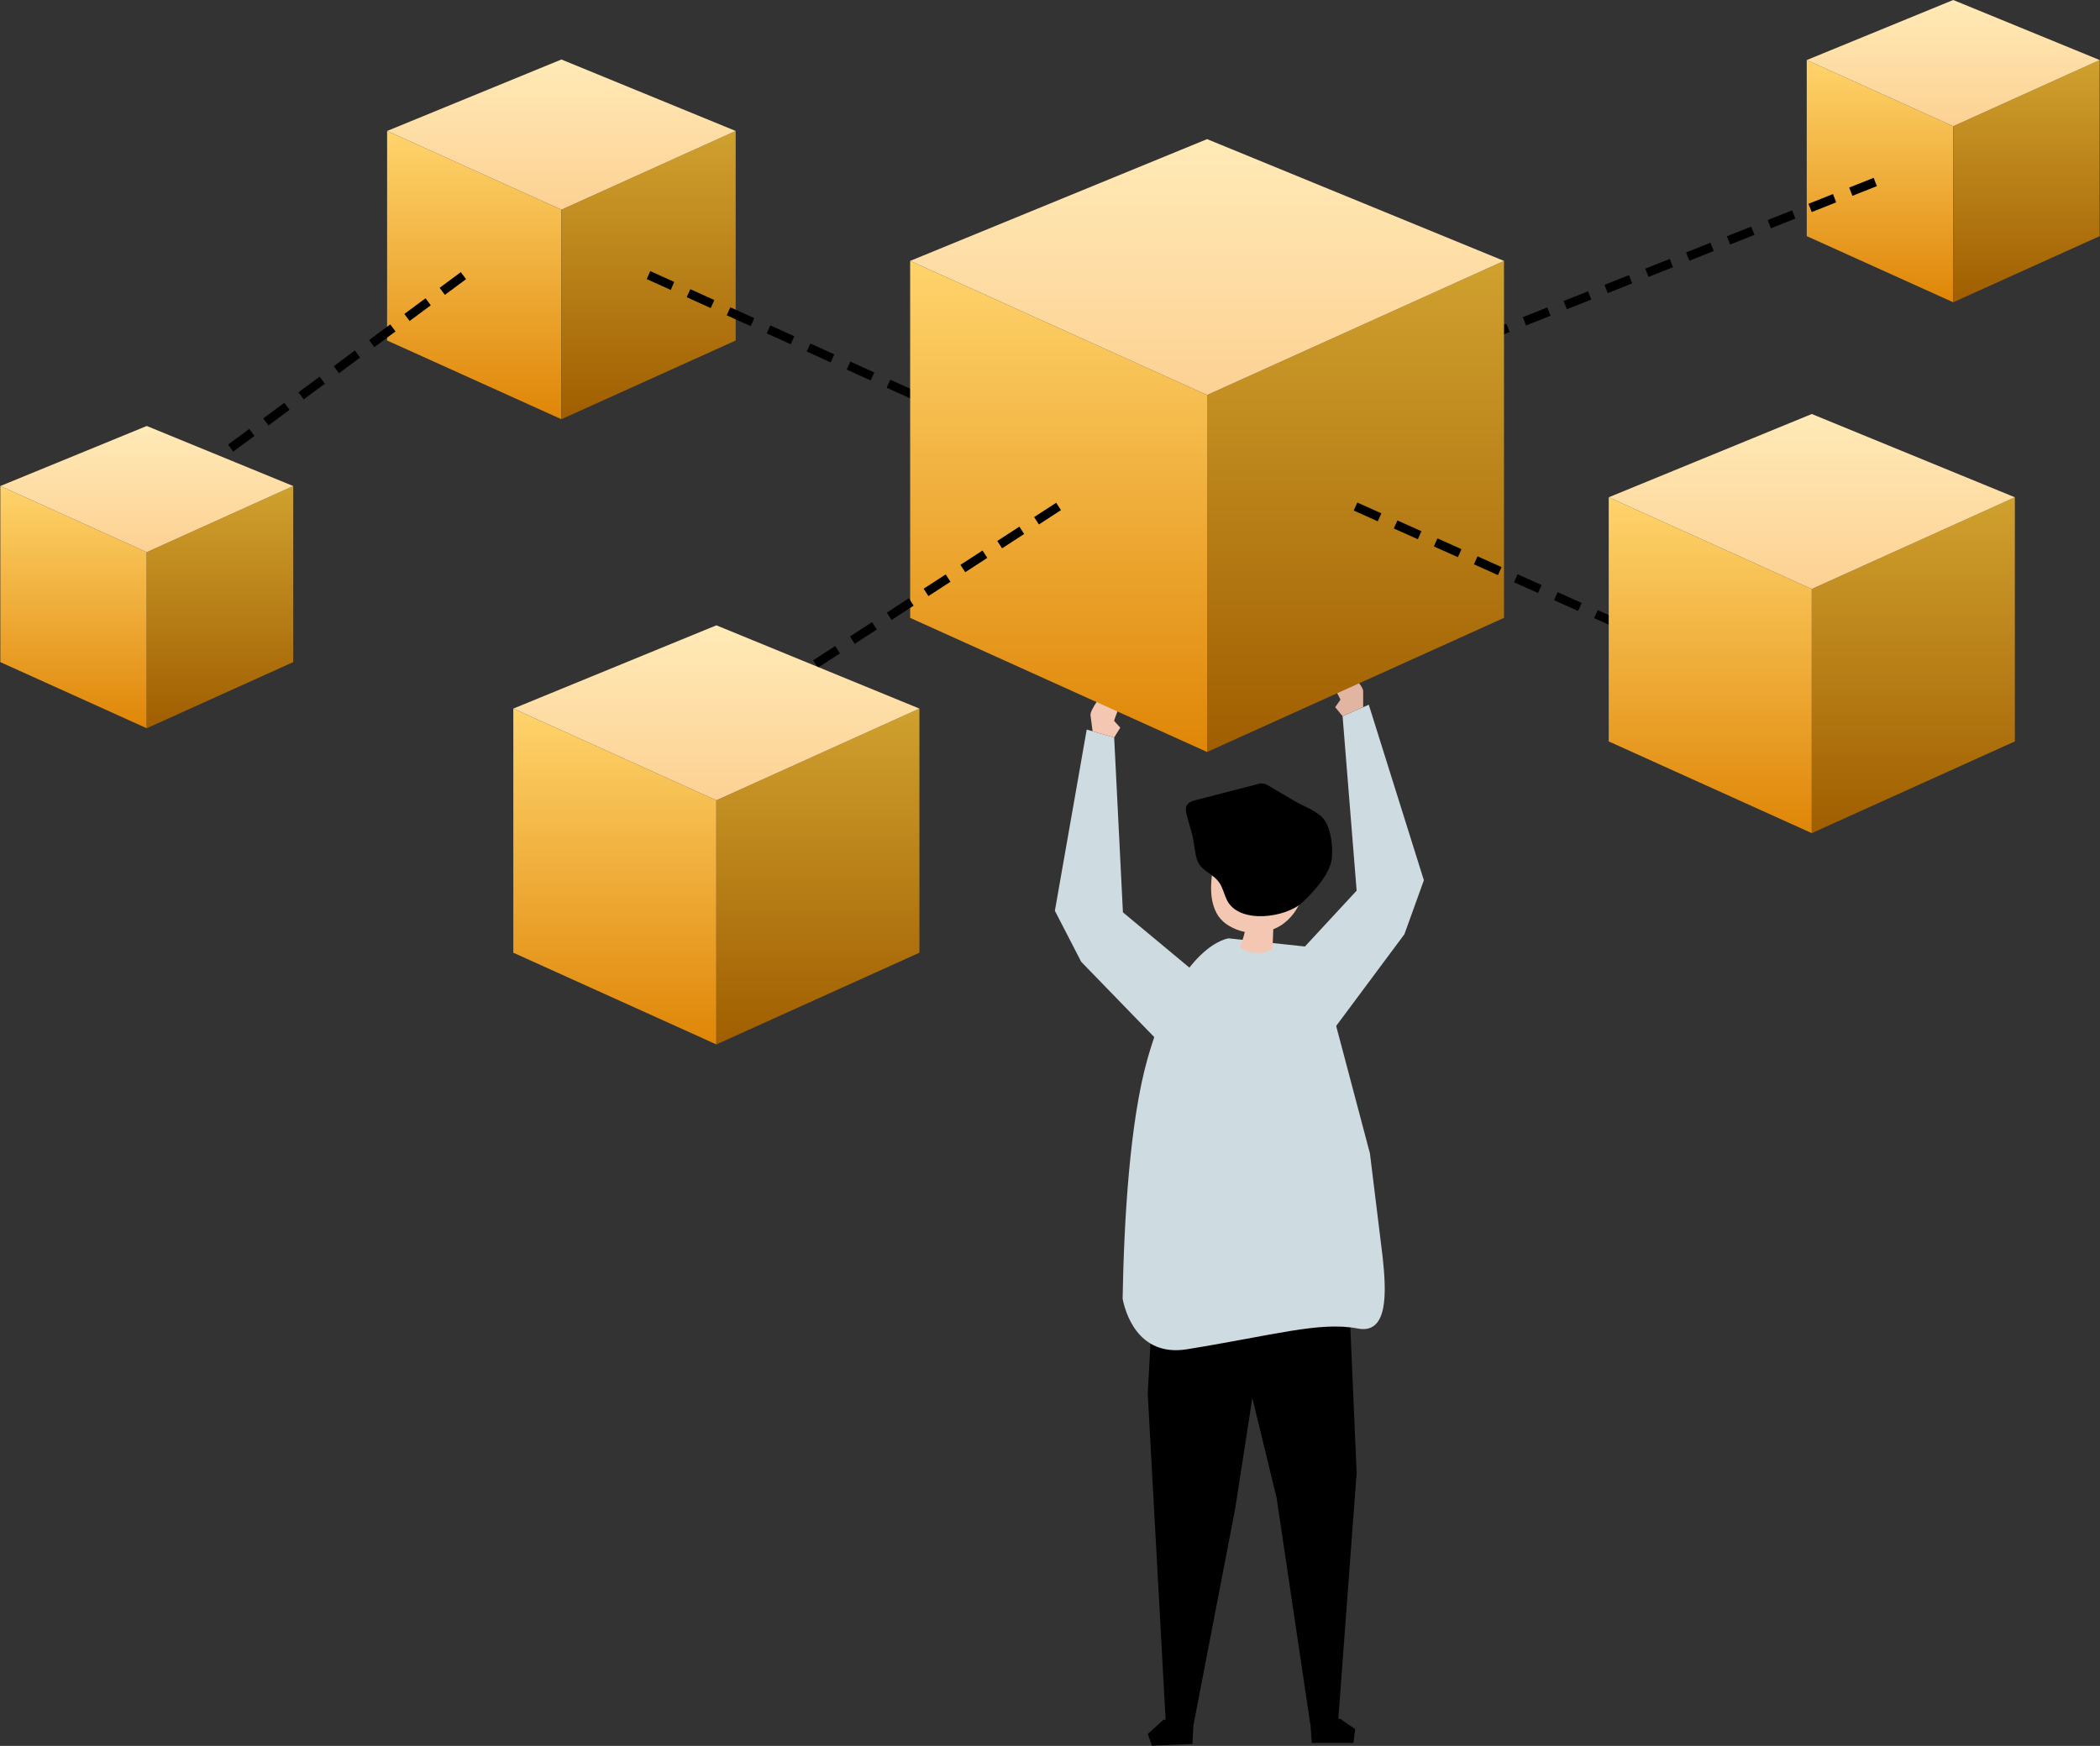 <svg width="4565" height="3796" viewBox="0 0 4565 3796" fill="none" xmlns="http://www.w3.org/2000/svg">
<rect x="0" y="0" width="4565" height="3796" fill="#333333" stroke="none"/>
<path d="M2935.27 2883.46L2949.06 3202.39L2908.7 3744.7L2848.35 3749.02L2775.06 3256.48L2673.69 2839.68L2935.27 2883.46Z" fill="black"/>
<path d="M2851.59 3789.5H2942.17L2945.94 3759.57L2913.43 3737.14L2848.24 3741.82L2851.59 3789.5Z" fill="black"/>
<path d="M2508.2 2788.59L2494.95 3029.67L2534.23 3746.5L2594.63 3749.56L2685.21 3279.39L2765.04 2763.82L2508.2 2788.59Z" fill="black"/>
<path d="M2592.18 3791.84L2504.06 3795.5L2495.07 3770.07L2529.31 3739.07L2594.69 3742.37L2592.18 3791.84Z" fill="black"/>
<path d="M2859.45 2060.36L2670.93 2040.21C2670.93 2040.21 2566.08 2051.37 2494.95 2300.36C2455.36 2438.9 2443.3 2657.19 2440.36 2823.55C2444.86 2847.54 2470.71 2951.29 2580.06 2933.66C2767.86 2903.37 2867.97 2873.09 2949.6 2888.2C3019.3 2903.37 3013.42 2807.42 3005.75 2734.25L2977.97 2507.8L2859.45 2060.36Z" fill="#CEDBE1"/>
<path d="M2823.1 1825.76C2775.6 1815.32 2726.71 1805.9 2679.15 1815.32C2668.71 1817.42 2657.5 1821.02 2651.86 1830.01C2649.83 1833.59 2648.35 1837.45 2647.48 1841.47C2635.48 1886.09 2620.25 1952.23 2649.58 1993.31C2655.33 2001.02 2662.55 2007.52 2670.81 2012.44C2681.6 2019.11 2693.51 2023.79 2705.96 2026.24C2703.4 2037.34 2699.83 2048.18 2695.28 2058.62C2706.2 2074.99 2756.94 2076.97 2766.3 2061.26C2766.86 2047.67 2767.38 2034.05 2767.86 2020.42C2774.15 2017.98 2780.18 2014.91 2785.86 2011.24C2806.89 1996.75 2822.47 1975.64 2830.12 1951.27C2839.18 1924.89 2851.89 1899.82 2860.11 1872.89C2863.11 1863.06 2865.45 1851.9 2860.11 1842.91C2854.77 1833.91 2842.78 1830.25 2832.16 1827.91L2823.1 1825.76Z" fill="#F4C7B3"/>
<path d="M2843.86 1949.65C2866.71 1926.2 2893.4 1893.4 2895.44 1863.65C2897.18 1839.07 2893.76 1805.48 2879.97 1784.19C2867.07 1764.34 2834.08 1753.43 2814.41 1741.85L2758.92 1709.17C2755.02 1706.18 2750.4 1704.27 2745.52 1703.64C2740.64 1703.01 2735.69 1703.68 2731.15 1705.57L2599.97 1739.45C2591.58 1741.67 2581.98 1744.85 2578.92 1752.95C2577.42 1758.04 2577.42 1763.45 2578.92 1768.54C2583.9 1791.21 2593.43 1814.42 2595.77 1837.39C2599.43 1855.38 2598.71 1871.81 2611.97 1885.36C2625.22 1898.92 2641.12 1904.67 2651.08 1919.97C2658.27 1931 2661.09 1944.31 2666.73 1956.25C2692.34 2010.22 2795.99 1995.83 2831.86 1961.41C2835.82 1957.69 2839.78 1953.79 2843.86 1949.65Z" fill="black"/>
<path d="M2819.44 2076.49L2949.06 1936.52L2918.53 1557.2L2975.46 1532.2L3095.24 1913.91L3052.89 2031.33L2879.19 2264.8L2819.44 2076.49Z" fill="#CEDBE1"/>
<path d="M2963.28 1537.59V1502.87C2963.28 1490.16 2931.37 1460.89 2923.21 1449.98C2918.59 1443.98 2897.36 1476.96 2897.12 1482.42C2896.64 1491.72 2910.14 1511.69 2913.79 1521.4L2902.46 1537.59L2918.53 1557.2L2963.28 1537.59Z" fill="#E1B5A2"/>
<path d="M2587.68 2105.64L2441.02 1983.66L2422.01 1603.62L2362.33 1586.23L2293.11 1980.24L2350.33 2091.19L2552.95 2300.12L2587.68 2105.64Z" fill="#CEDBE1"/>
<path d="M2375.1 1589.95C2375.1 1589.95 2370.66 1556.07 2370.6 1555.53C2368.92 1542.93 2396.7 1509.47 2403.41 1497.89C2407.19 1491.24 2432.56 1521.28 2433.4 1526.68C2435.02 1535.86 2424.29 1557.39 2421.89 1567.46L2435.26 1582.03L2421.89 1603.62L2375.1 1589.95Z" fill="#F4C7B3"/>
<path d="M1220.4 911.498L841.502 740.341V284.742L1220.4 455.899V911.498Z" fill="url(#paint0_linear_57_4)"/>
<path d="M1220.4 911.498L1599.24 740.341V284.742L1220.4 455.899V911.498Z" fill="url(#paint1_linear_57_4)"/>
<path d="M841.502 284.74L1220.4 455.897L1599.25 284.74L1220.4 129.355L841.502 284.74Z" fill="url(#paint2_linear_57_4)"/>
<path d="M4245.92 657.219L3927.54 513.409V130.555L4245.92 274.425V657.219Z" fill="url(#paint3_linear_57_4)"/>
<path d="M4245.92 657.219L4564.3 513.409V130.555L4245.92 274.425V657.219Z" fill="url(#paint4_linear_57_4)"/>
<path d="M3927.54 130.557L4245.92 274.427L4564.3 130.557L4245.92 0L3927.54 130.557Z" fill="url(#paint5_linear_57_4)"/>
<path d="M2319.8 1020.64L2275.17 1000.43L2283.03 983.042L2327.66 1003.25L2319.8 1020.64ZM2240.38 984.661L2188.26 961.093L2196.12 943.701L2248.24 967.33L2240.38 984.661ZM2153.47 945.32L2101.29 921.692L2109.21 904.3L2161.33 927.929L2153.47 945.32ZM2066.56 905.98L2014.38 882.351L2022.23 864.959L2074.42 888.588L2066.56 905.98ZM1979.59 866.579L1927.46 843.01L1935.32 825.618L1987.5 849.187L1979.59 866.579ZM1892.67 827.238L1840.55 803.609L1848.41 786.218L1900.53 809.846L1892.67 827.238ZM1805.76 787.897L1753.58 764.268L1761.49 746.877L1813.62 770.505L1805.76 787.897ZM1718.85 748.496L1666.66 724.867L1674.52 707.536L1726.7 731.104L1718.85 748.496ZM1631.87 709.155L1579.75 685.526L1587.61 668.135L1639.79 691.763L1631.87 709.155ZM1544.96 669.814L1492.84 646.186L1500.7 628.794L1552.82 652.423L1544.96 669.814ZM1458.05 630.413L1405.87 606.785L1413.54 589.453L1465.67 613.022L1458.05 630.413Z" fill="black"/>
<path d="M452.824 1022.14L441.487 1006.85L465.06 989.519L476.396 1004.87L452.824 1022.14ZM506.807 981.962L495.83 966.67L541.836 932.546L553.172 947.899L506.807 981.962ZM583.523 925.17L572.126 909.817L618.132 875.754L629.469 891.047L583.523 925.17ZM660.179 868.378L648.783 853.025L694.788 818.962L706.185 834.254L660.179 868.378ZM736.835 811.525L725.499 796.233L771.444 762.109L782.841 777.462L736.835 811.525ZM813.731 754.733L802.395 739.38L848.4 705.317L859.737 720.669L813.731 754.733ZM890.387 697.94L879.051 682.588L925.056 648.524L936.393 663.817L890.387 697.94ZM967.103 641.088L955.707 625.795L1001.71 591.672L1013.11 607.024L967.103 641.088Z" fill="black"/>
<path d="M319.005 1583.41L0.685 1439.6V1056.75L319.005 1200.56V1583.41Z" fill="url(#paint6_linear_57_4)"/>
<path d="M319.005 1583.41L637.385 1439.6V1056.75L319.005 1200.56V1583.41Z" fill="url(#paint7_linear_57_4)"/>
<path d="M0.685 1056.75L319.005 1200.56L637.386 1056.75L319.005 926.191L0.685 1056.75Z" fill="url(#paint8_linear_57_4)"/>
<path d="M2304.74 1110L2297.67 1092.01L2299.29 1091.41L2306.36 1109.1L2304.74 1110ZM2341.81 1095.25L2334.8 1077.56L2388 1056.39L2395.02 1074.38L2341.81 1095.25ZM2430.53 1060.04L2423.45 1042.05L2476.65 1020.94L2483.73 1038.63L2430.53 1060.04ZM2519.18 1024.78L2512.16 1007.09L2565.18 985.921L2572.2 1003.91L2519.18 1024.78ZM2607.89 989.519L2600.81 971.528L2654.02 950.418L2661.09 968.409L2607.89 989.519ZM2696.54 954.316L2689.52 936.325L2742.73 915.155L2749.75 933.146L2696.54 954.316ZM2785.25 919.053L2778.18 901.062L2831.38 879.952L2838.46 897.943L2785.25 919.053ZM2873.91 883.85L2866.89 865.859L2920.09 844.749L2927.11 862.74L2873.91 883.85ZM2962.62 848.587L2955.54 830.896L3009.04 809.606L3016.12 827.597L2962.62 848.587ZM3051.03 813.444L3044.01 795.453L3097.22 774.343L3104.24 792.334L3051.03 813.444ZM3139.74 778.181L3132.67 760.49L3185.93 739.32L3192.95 757.312L3139.74 778.181ZM3228.4 742.978L3221.38 724.987L3274.58 703.877L3281.66 721.869L3228.4 742.978ZM3317.35 707.656L3310.27 689.664L3363.53 668.495L3370.55 686.486L3317.35 707.656ZM3406.06 672.393L3398.98 654.401L3452.19 633.292L3459.26 651.283L3406.06 672.393ZM3494.89 637.31L3487.88 619.318L3541.08 598.149L3548.1 616.14L3494.89 637.31ZM3583.61 602.047L3576.53 584.056L3629.73 562.946L3636.81 580.937L3583.61 602.047ZM3672.26 566.844L3665.24 548.853L3718.26 527.743L3725.28 545.734L3672.26 566.844ZM3760.97 531.581L3753.89 513.59L3806.8 492.72L3813.87 510.711L3760.97 531.581ZM3849.62 496.378L3842.6 478.387L3895.81 457.277L3902.77 475.208L3849.62 496.378ZM3938.33 461.115L3931.26 443.124L3984.46 421.954L3991.54 439.946L3938.33 461.115ZM4026.81 425.792L4019.79 407.801L4072.99 386.691L4080.01 404.683L4026.81 425.792Z" fill="black"/>
<path d="M2623.97 1634.99L1978.51 1343.41V567.266L2623.97 858.844V1634.99Z" fill="url(#paint9_linear_57_4)"/>
<path d="M2623.96 1634.99L3269.42 1343.41V567.266L2623.96 858.844V1634.99Z" fill="url(#paint10_linear_57_4)"/>
<path d="M1978.51 567.264L2623.97 858.842L3269.42 567.264L2623.97 302.492L1978.51 567.264Z" fill="url(#paint11_linear_57_4)"/>
<path d="M3691.81 1445.3L3639.51 1421.91L3647.31 1404.46L3699.61 1427.85L3691.81 1445.3ZM3604.72 1406.32L3552.42 1382.93L3560.21 1365.48L3612.52 1388.86L3604.72 1406.32ZM3517.63 1367.33L3465.32 1343.95L3473.12 1326.55L3525.42 1349.94L3517.63 1367.33ZM3430.47 1328.35L3378.23 1304.96L3386.03 1287.57L3438.33 1310.96L3430.47 1328.35ZM3343.38 1289.37L3291.14 1265.98L3298.93 1248.59L3351.18 1271.98L3343.38 1289.37ZM3256.29 1250.39L3204.04 1227L3211.84 1209.55L3264.09 1233L3256.29 1250.39ZM3169.19 1211.41L3116.95 1188.02L3124.75 1170.57L3176.99 1193.96L3169.19 1211.41ZM3082.1 1172.43L3029.86 1149.04L3037.66 1131.59L3089.9 1154.98L3082.1 1172.43ZM2995.01 1133.45L2942.77 1110.06L2950.56 1092.67L3002.81 1116.06L2995.01 1133.45Z" fill="black"/>
<path d="M1777.99 1451.77L1767.43 1435.76L1815.42 1404.58L1825.85 1420.59L1777.99 1451.77ZM1858 1399.84L1847.63 1383.83L1895.61 1352.7L1905.99 1368.71L1858 1399.84ZM1938.08 1347.96L1927.7 1331.95L1975.69 1300.77L1986.06 1316.78L1938.08 1347.96ZM2018.15 1296.03L2007.78 1280.02L2055.76 1248.89L2066.14 1264.91L2018.15 1296.03ZM2098.23 1244.1L2087.85 1228.08L2135.84 1196.96L2146.21 1212.97L2098.23 1244.1ZM2178.3 1192.22L2167.93 1176.21L2215.91 1145.02L2226.29 1161.04L2178.3 1192.22ZM2258.38 1140.29L2248 1124.27L2295.99 1093.15L2306.36 1109.16L2258.38 1140.29Z" fill="black"/>
<path d="M1557.26 2270.86L1115.86 2071.45V1540.65L1557.26 1740.06V2270.86Z" fill="url(#paint12_linear_57_4)"/>
<path d="M1557.26 2270.86L1998.66 2071.45V1540.65L1557.26 1740.06V2270.86Z" fill="url(#paint13_linear_57_4)"/>
<path d="M1115.86 1540.65L1557.26 1740.06L1998.66 1540.65L1557.26 1359.6L1115.86 1540.65Z" fill="url(#paint14_linear_57_4)"/>
<path d="M3938.46 1811.48L3497.05 1612.02V1081.21L3938.46 1280.62V1811.48Z" fill="url(#paint15_linear_57_4)"/>
<path d="M3938.46 1811.48L4379.92 1612.02V1081.21L3938.46 1280.62V1811.48Z" fill="url(#paint16_linear_57_4)"/>
<path d="M3497.05 1081.22L3938.46 1280.62L4379.92 1081.22L3938.46 900.164L3497.05 1081.22Z" fill="url(#paint17_linear_57_4)"/>
<defs>
<linearGradient id="paint0_linear_57_4" x1="1030.95" y1="284.742" x2="1030.95" y2="911.498" gradientUnits="userSpaceOnUse">
<stop stop-color="#FFD46C"/>
<stop offset="1" stop-color="#DF8607"/>
</linearGradient>
<linearGradient id="paint1_linear_57_4" x1="1409.82" y1="284.742" x2="1409.82" y2="911.498" gradientUnits="userSpaceOnUse">
<stop stop-color="#D0A12F"/>
<stop offset="1" stop-color="#A05E00"/>
</linearGradient>
<linearGradient id="paint2_linear_57_4" x1="1220.37" y1="129.355" x2="1220.37" y2="455.897" gradientUnits="userSpaceOnUse">
<stop stop-color="#FFEAB7"/>
<stop offset="1" stop-color="#FDD193"/>
</linearGradient>
<linearGradient id="paint3_linear_57_4" x1="4086.73" y1="130.555" x2="4086.73" y2="657.219" gradientUnits="userSpaceOnUse">
<stop stop-color="#FFD46C"/>
<stop offset="1" stop-color="#DF8607"/>
</linearGradient>
<linearGradient id="paint4_linear_57_4" x1="4405.11" y1="130.555" x2="4405.11" y2="657.219" gradientUnits="userSpaceOnUse">
<stop stop-color="#D0A12F"/>
<stop offset="1" stop-color="#A05E00"/>
</linearGradient>
<linearGradient id="paint5_linear_57_4" x1="4245.92" y1="0" x2="4245.92" y2="274.427" gradientUnits="userSpaceOnUse">
<stop stop-color="#FFEAB7"/>
<stop offset="1" stop-color="#FDD193"/>
</linearGradient>
<linearGradient id="paint6_linear_57_4" x1="159.845" y1="1056.75" x2="159.845" y2="1583.41" gradientUnits="userSpaceOnUse">
<stop stop-color="#FFD46C"/>
<stop offset="1" stop-color="#DF8607"/>
</linearGradient>
<linearGradient id="paint7_linear_57_4" x1="478.195" y1="1056.75" x2="478.195" y2="1583.41" gradientUnits="userSpaceOnUse">
<stop stop-color="#D0A12F"/>
<stop offset="1" stop-color="#A05E00"/>
</linearGradient>
<linearGradient id="paint8_linear_57_4" x1="319.035" y1="926.191" x2="319.035" y2="1200.56" gradientUnits="userSpaceOnUse">
<stop stop-color="#FFEAB7"/>
<stop offset="1" stop-color="#FDD193"/>
</linearGradient>
<linearGradient id="paint9_linear_57_4" x1="2301.24" y1="567.266" x2="2301.24" y2="1634.99" gradientUnits="userSpaceOnUse">
<stop stop-color="#FFD46C"/>
<stop offset="1" stop-color="#DF8607"/>
</linearGradient>
<linearGradient id="paint10_linear_57_4" x1="2946.69" y1="567.266" x2="2946.69" y2="1634.99" gradientUnits="userSpaceOnUse">
<stop stop-color="#D0A12F"/>
<stop offset="1" stop-color="#A05E00"/>
</linearGradient>
<linearGradient id="paint11_linear_57_4" x1="2623.97" y1="302.492" x2="2623.97" y2="858.842" gradientUnits="userSpaceOnUse">
<stop stop-color="#FFEAB7"/>
<stop offset="1" stop-color="#FDD193"/>
</linearGradient>
<linearGradient id="paint12_linear_57_4" x1="1336.56" y1="1540.65" x2="1336.56" y2="2270.86" gradientUnits="userSpaceOnUse">
<stop stop-color="#FFD46C"/>
<stop offset="1" stop-color="#DF8607"/>
</linearGradient>
<linearGradient id="paint13_linear_57_4" x1="1777.96" y1="1540.65" x2="1777.96" y2="2270.86" gradientUnits="userSpaceOnUse">
<stop stop-color="#D0A12F"/>
<stop offset="1" stop-color="#A05E00"/>
</linearGradient>
<linearGradient id="paint14_linear_57_4" x1="1557.26" y1="1359.6" x2="1557.26" y2="1740.06" gradientUnits="userSpaceOnUse">
<stop stop-color="#FFEAB7"/>
<stop offset="1" stop-color="#FDD193"/>
</linearGradient>
<linearGradient id="paint15_linear_57_4" x1="3717.75" y1="1081.21" x2="3717.75" y2="1811.48" gradientUnits="userSpaceOnUse">
<stop stop-color="#FFD46C"/>
<stop offset="1" stop-color="#DF8607"/>
</linearGradient>
<linearGradient id="paint16_linear_57_4" x1="4159.19" y1="1081.21" x2="4159.19" y2="1811.48" gradientUnits="userSpaceOnUse">
<stop stop-color="#D0A12F"/>
<stop offset="1" stop-color="#A05E00"/>
</linearGradient>
<linearGradient id="paint17_linear_57_4" x1="3938.48" y1="900.164" x2="3938.48" y2="1280.62" gradientUnits="userSpaceOnUse">
<stop stop-color="#FFEAB7"/>
<stop offset="1" stop-color="#FDD193"/>
</linearGradient>
</defs>
</svg>
